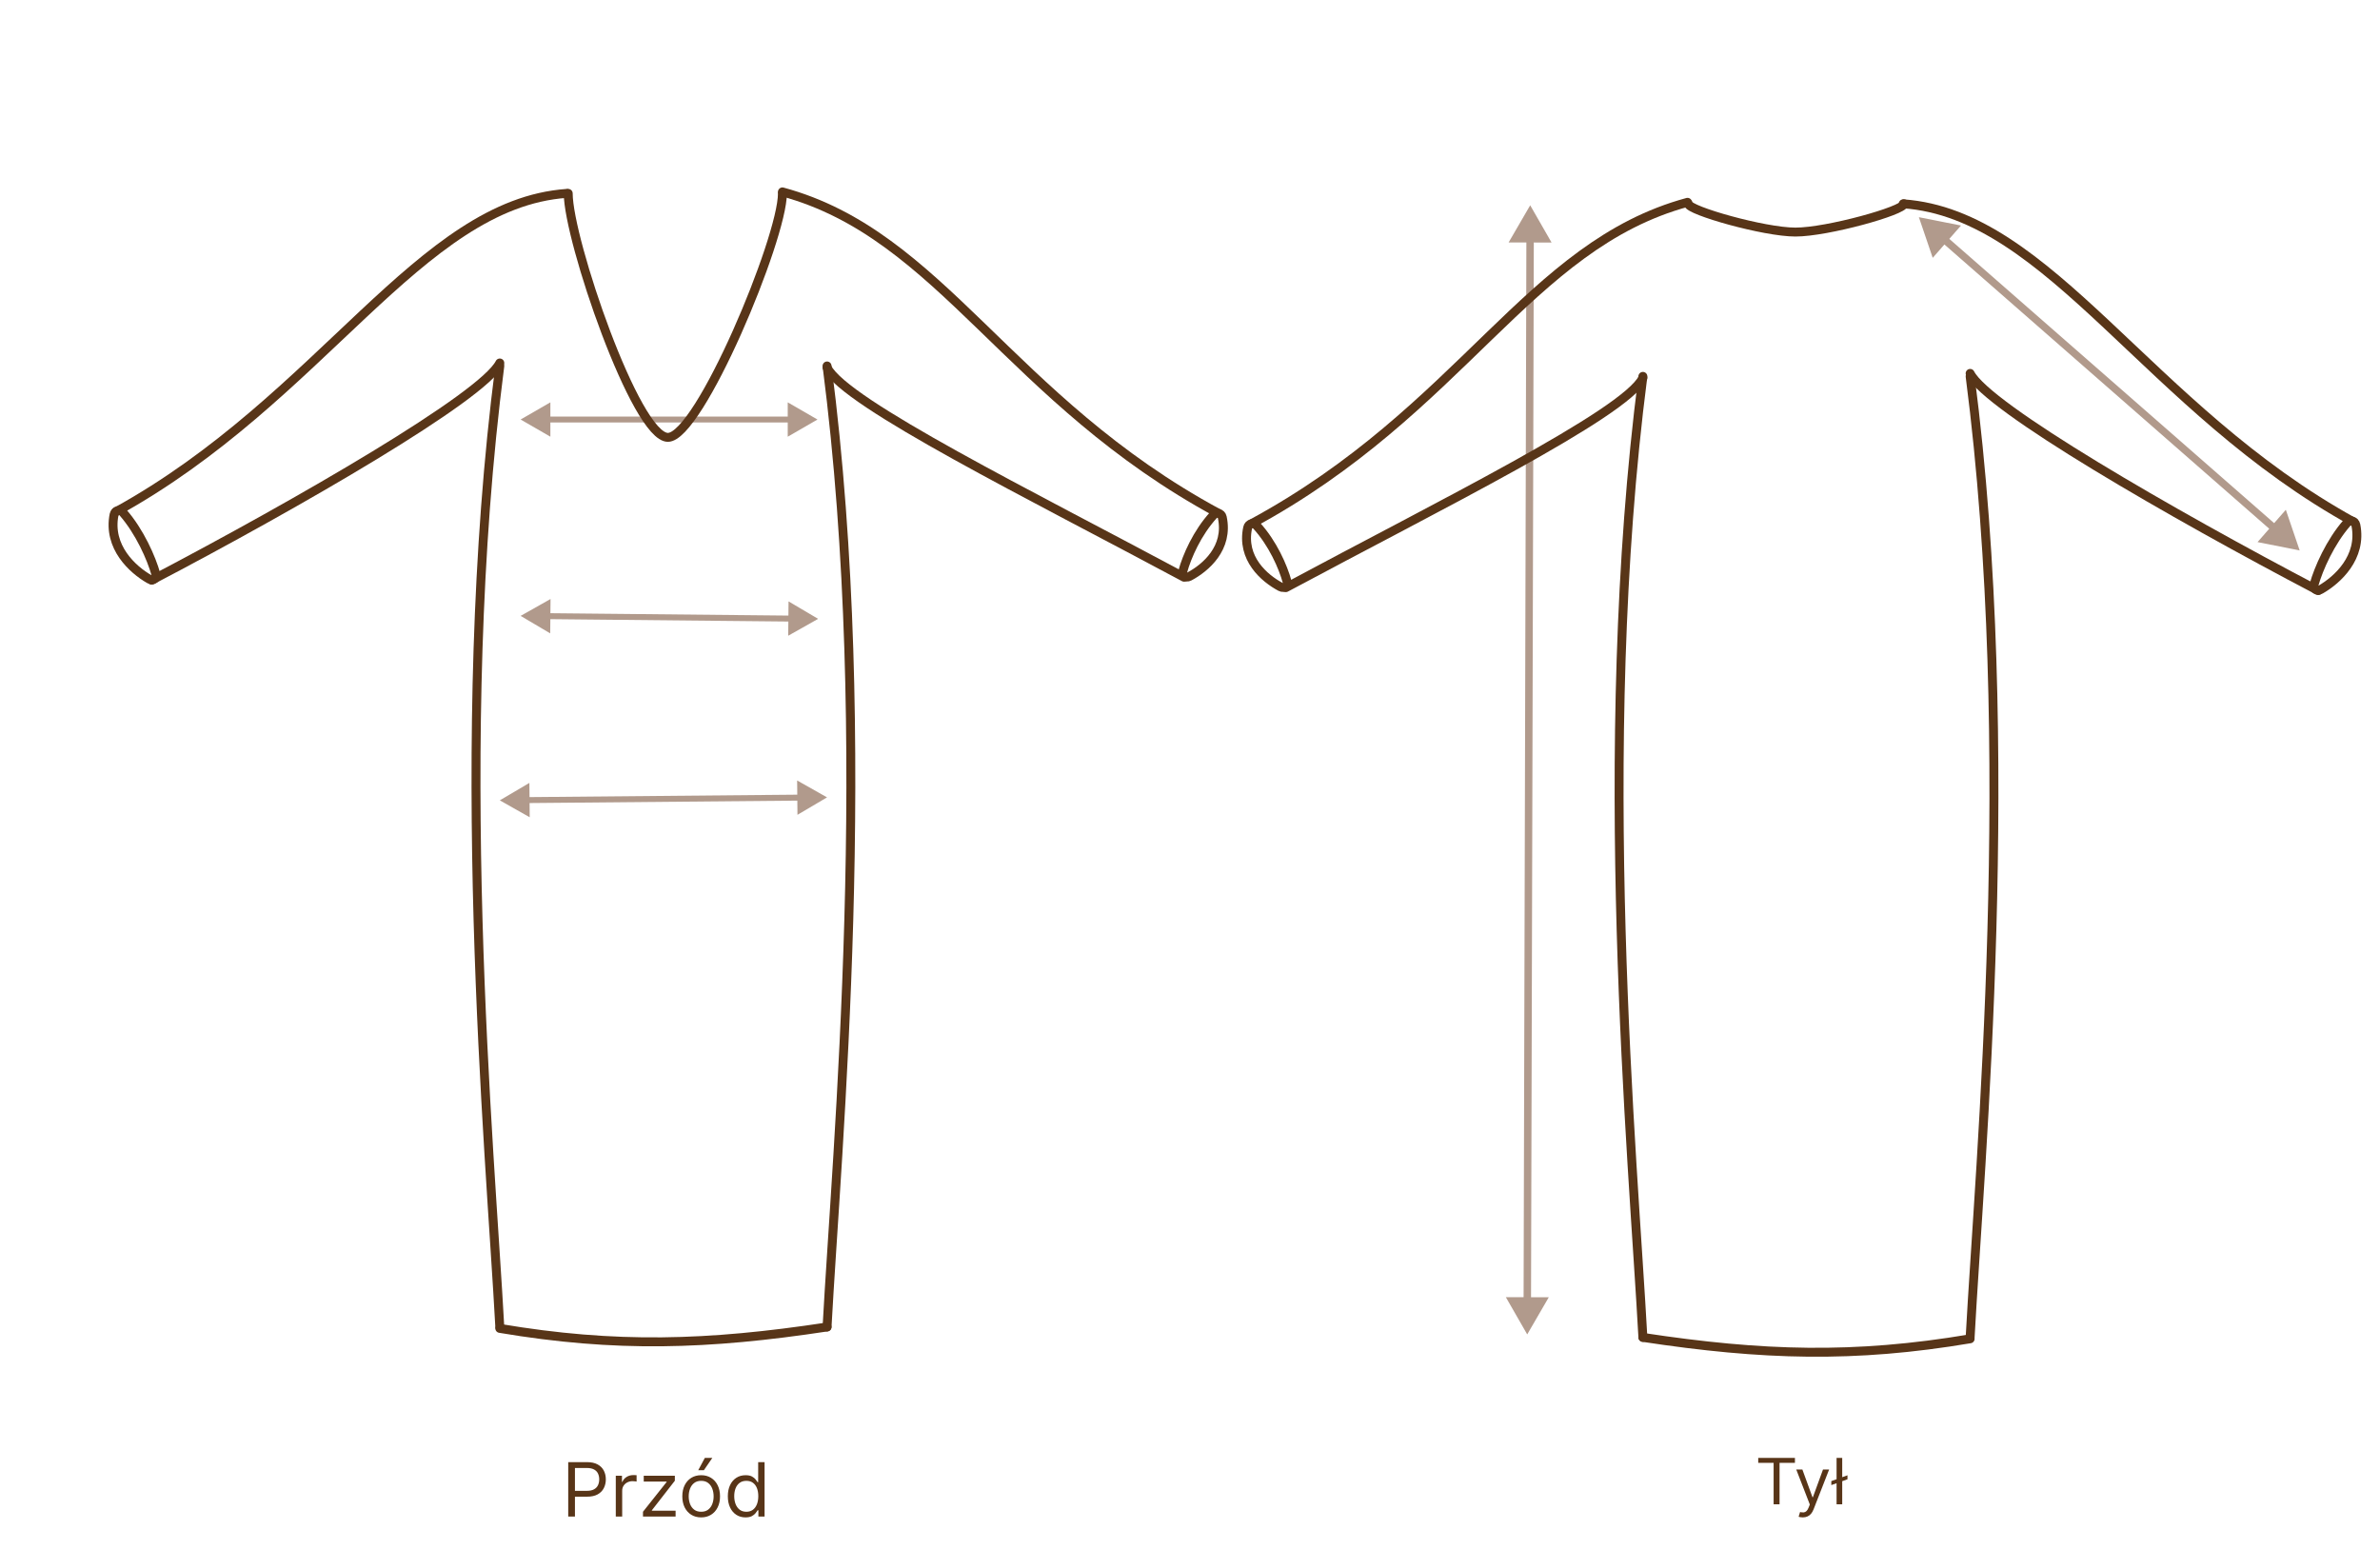 <svg width="800" height="521" viewBox="0 0 800 521" fill="none" xmlns="http://www.w3.org/2000/svg">
<path d="M191 509.715V491.429H197.302C198.765 491.429 199.962 491.688 200.89 492.205C201.826 492.718 202.517 493.411 202.967 494.286C203.416 495.161 203.641 496.137 203.641 497.215C203.641 498.292 203.416 499.271 202.967 500.152C202.524 501.033 201.838 501.736 200.909 502.26C199.98 502.778 198.79 503.037 197.34 503.037H192.822V501.072H197.266C198.268 501.072 199.072 500.902 199.68 500.563C200.286 500.223 200.727 499.766 201 499.187C201.279 498.604 201.418 497.946 201.418 497.215C201.418 496.482 201.279 495.828 201 495.25C200.727 494.673 200.284 494.22 199.671 493.893C199.058 493.56 198.244 493.393 197.229 493.393H193.259V509.715H191ZM206.987 509.715V496H209.065V498.072H209.21C209.465 497.393 209.926 496.843 210.594 496.42C211.263 495.998 212.015 495.785 212.853 495.785C213.01 495.785 213.208 495.789 213.445 495.795C213.682 495.801 213.86 495.809 213.982 495.822V497.964C213.909 497.946 213.742 497.92 213.481 497.884C213.226 497.842 212.956 497.822 212.67 497.822C211.991 497.822 211.383 497.962 210.85 498.242C210.321 498.515 209.902 498.896 209.593 499.385C209.289 499.866 209.138 500.417 209.138 501.037V509.715H206.987ZM216.129 509.715V508.108L224.07 498.107V497.964H216.384V496H226.84V497.679L219.116 507.608V507.751H227.093V509.715H216.129ZM235.686 510C234.424 510 233.315 509.706 232.362 509.116C231.415 508.527 230.675 507.703 230.14 506.643C229.612 505.584 229.348 504.345 229.348 502.929C229.348 501.5 229.612 500.253 230.14 499.187C230.675 498.122 231.415 497.295 232.362 496.706C233.315 496.116 234.424 495.822 235.686 495.822C236.949 495.822 238.054 496.116 239.002 496.706C239.955 497.295 240.696 498.122 241.224 499.187C241.758 500.253 242.026 501.5 242.026 502.929C242.026 504.345 241.758 505.584 241.224 506.643C240.696 507.703 239.955 508.527 239.002 509.116C238.054 509.706 236.949 510 235.686 510ZM235.686 508.108C236.646 508.108 237.435 507.867 238.054 507.384C238.674 506.902 239.132 506.269 239.429 505.483C239.726 504.697 239.875 503.845 239.875 502.929C239.875 502.012 239.726 501.158 239.429 500.366C239.132 499.574 238.674 498.935 238.054 498.447C237.435 497.959 236.646 497.715 235.686 497.715C234.727 497.715 233.938 497.959 233.319 498.447C232.7 498.935 232.241 499.574 231.943 500.366C231.646 501.158 231.497 502.012 231.497 502.929C231.497 503.845 231.646 504.697 231.943 505.483C232.241 506.269 232.7 506.902 233.319 507.384C233.938 507.867 234.727 508.108 235.686 508.108ZM234.703 494.144L236.925 490H239.439L236.598 494.144H234.703ZM250.589 510C249.422 510 248.393 509.712 247.501 509.134C246.608 508.551 245.91 507.73 245.406 506.67C244.902 505.605 244.65 504.345 244.65 502.893C244.65 501.453 244.902 500.203 245.406 499.143C245.91 498.083 246.611 497.265 247.51 496.688C248.409 496.111 249.446 495.822 250.625 495.822C251.535 495.822 252.254 495.97 252.783 496.268C253.317 496.56 253.724 496.893 254.003 497.268C254.288 497.637 254.51 497.94 254.668 498.179H254.85V491.429H257V509.715H254.923V507.608H254.668C254.51 507.858 254.285 508.173 253.994 508.554C253.703 508.929 253.287 509.266 252.747 509.563C252.206 509.854 251.486 510 250.589 510ZM250.88 508.108C251.741 508.108 252.47 507.887 253.065 507.447C253.66 507 254.112 506.384 254.423 505.599C254.732 504.807 254.887 503.893 254.887 502.857C254.887 501.834 254.734 500.937 254.432 500.17C254.128 499.396 253.679 498.795 253.084 498.366C252.489 497.931 251.754 497.715 250.88 497.715C249.969 497.715 249.21 497.944 248.602 498.402C248.001 498.854 247.55 499.47 247.246 500.251C246.948 501.024 246.799 501.893 246.799 502.857C246.799 503.834 246.951 504.72 247.255 505.518C247.565 506.31 248.02 506.941 248.62 507.412C249.228 507.875 249.981 508.108 250.88 508.108Z" fill="#583518"/>
<path d="M591 491.676V490H603.34V491.676H598.166V505.61H596.174V491.676H591ZM605.965 510C605.644 510 605.356 509.974 605.105 509.924C604.853 509.878 604.679 509.833 604.583 509.786L605.065 508.201C605.525 508.313 605.932 508.354 606.286 508.323C606.639 508.293 606.952 508.142 607.226 507.873C607.504 507.609 607.759 507.18 607.989 506.585L608.343 505.671L603.78 493.902H605.836L609.242 503.231H609.371L612.777 493.902H614.834L609.596 507.317C609.361 507.921 609.069 508.422 608.72 508.818C608.372 509.22 607.968 509.517 607.507 509.71C607.052 509.903 606.537 510 605.965 510ZM621 495.853V497.195L615.568 499.146V497.804L621 495.853ZM619.232 490V505.61H617.336V490H619.232Z" fill="#583518"/>
<path d="M514.35 69.001L507.1 81.485L521.534 81.516L514.35 69.001ZM513.35 448.5L520.599 436.015L506.166 435.984L513.35 448.5ZM513.07 80.248L512.129 437.247L514.629 437.252L515.57 80.253L513.07 80.248Z" fill="#B19A8C"/>
<path d="M190.5 65C141 68.5 108.162 133.953 39 172" stroke="#583518" stroke-width="3" stroke-linecap="round"/>
<path d="M263 64.5C316.5 79 338.793 134.27 409.5 172.5" stroke="#583518" stroke-width="3" stroke-linecap="round"/>
<path d="M168 122C162.182 133.429 100.393 169.111 51 195" stroke="#583518" stroke-width="3" stroke-linecap="round"/>
<path d="M274.785 141.005L264.786 135.231L264.785 146.778L274.785 141.005ZM175 141L185 146.774L185.001 135.227L175 141ZM265.785 140.005L184 140L184 142L265.785 142.005L265.785 140.005Z" fill="#B19A8C"/>
<path d="M278 123.5C283.994 135.556 347.114 166.692 398 194" stroke="#583518" stroke-width="3" stroke-linecap="round"/>
<path d="M52.381 192.955C50.908 187.661 46.958 178.65 41.292 172.203C40.34 171.12 38.633 171.531 38.351 172.945C36.17 183.89 44.654 191.484 50.194 194.656C51.459 195.38 52.771 194.359 52.381 192.955Z" stroke="#583518" stroke-width="3" stroke-linecap="round"/>
<path d="M397.6 191.979C398.935 187.081 402.404 179.095 407.912 173.085C408.868 172.042 410.54 172.45 410.839 173.832C413.083 184.211 405.184 190.874 399.813 193.739C398.534 194.421 397.219 193.377 397.6 191.979Z" stroke="#583518" stroke-width="3" stroke-linecap="round"/>
<path d="M168 446.475C206.928 453.04 237.836 452.096 278 446" stroke="#583518" stroke-width="3" stroke-linecap="round"/>
<path d="M175 207L184.942 212.873L185.057 201.327L175 207ZM275 208L265.058 202.127L264.943 213.673L275 208ZM183.99 208.09L265.99 208.91L266.01 206.91L184.01 206.09L183.99 208.09Z" fill="#B19A8C"/>
<path d="M168 269L178.052 274.682L177.947 263.136L168 269ZM278 268L267.948 262.318L268.053 273.864L278 268ZM177.009 269.918L269.009 269.082L268.991 267.082L176.991 267.918L177.009 269.918Z" fill="#B19A8C"/>
<path d="M191 65C191 80.534 213.701 147 224.5 147C235.082 147 263 80.236 263 65" stroke="#583518" stroke-width="3" stroke-linecap="round"/>
<path d="M168 123C151.738 248.805 164.771 386.093 168 446" stroke="#583518" stroke-width="3" stroke-linecap="round"/>
<path d="M278 123C294.262 248.805 281.229 386.093 278 446" stroke="#583518" stroke-width="3" stroke-linecap="round"/>
<path d="M639.73 68.5C689.23 72 722.069 137.453 791.23 175.5" stroke="#583518" stroke-width="3" stroke-linecap="round"/>
<path d="M567.23 68C513.73 82.5 491.438 137.77 420.73 176" stroke="#583518" stroke-width="3" stroke-linecap="round"/>
<path d="M662.23 125.5C668.049 136.929 729.837 172.611 779.23 198.5" stroke="#583518" stroke-width="3" stroke-linecap="round"/>
<path d="M552.23 127C546.236 139.056 483.116 170.192 432.23 197.5" stroke="#583518" stroke-width="3" stroke-linecap="round"/>
<path d="M777.85 196.455C779.323 191.161 783.272 182.15 788.938 175.703C789.89 174.62 791.598 175.031 791.88 176.445C794.061 187.39 785.576 194.984 780.036 198.156C778.772 198.88 777.459 197.859 777.85 196.455Z" stroke="#583518" stroke-width="3" stroke-linecap="round"/>
<path d="M432.63 195.479C431.296 190.581 427.827 182.595 422.319 176.585C421.363 175.542 419.69 175.95 419.391 177.332C417.147 187.711 425.047 194.374 430.417 197.239C431.696 197.921 433.012 196.877 432.63 195.479Z" stroke="#583518" stroke-width="3" stroke-linecap="round"/>
<path d="M662.23 449.975C623.303 456.54 592.394 455.596 552.23 449.5" stroke="#583518" stroke-width="3" stroke-linecap="round"/>
<path d="M640 68.5C640 70.773 614.299 78 603.5 78C592.918 78 567.5 70.73 567.5 68.5" stroke="#583518" stroke-width="3" stroke-linecap="round"/>
<path d="M662.23 126.5C678.492 252.305 665.46 389.593 662.23 449.5" stroke="#583518" stroke-width="3" stroke-linecap="round"/>
<path d="M552.23 126.5C535.969 252.305 549.001 389.593 552.23 449.5" stroke="#583518" stroke-width="3" stroke-linecap="round"/>
<path d="M645 73L649.655 86.663L659.16 75.8L645 73ZM773 185L768.345 171.337L758.84 182.2L773 185ZM652.643 81.349L763.71 178.533L765.357 176.651L654.29 79.468L652.643 81.349Z" fill="#B19A8C"/>
</svg>

